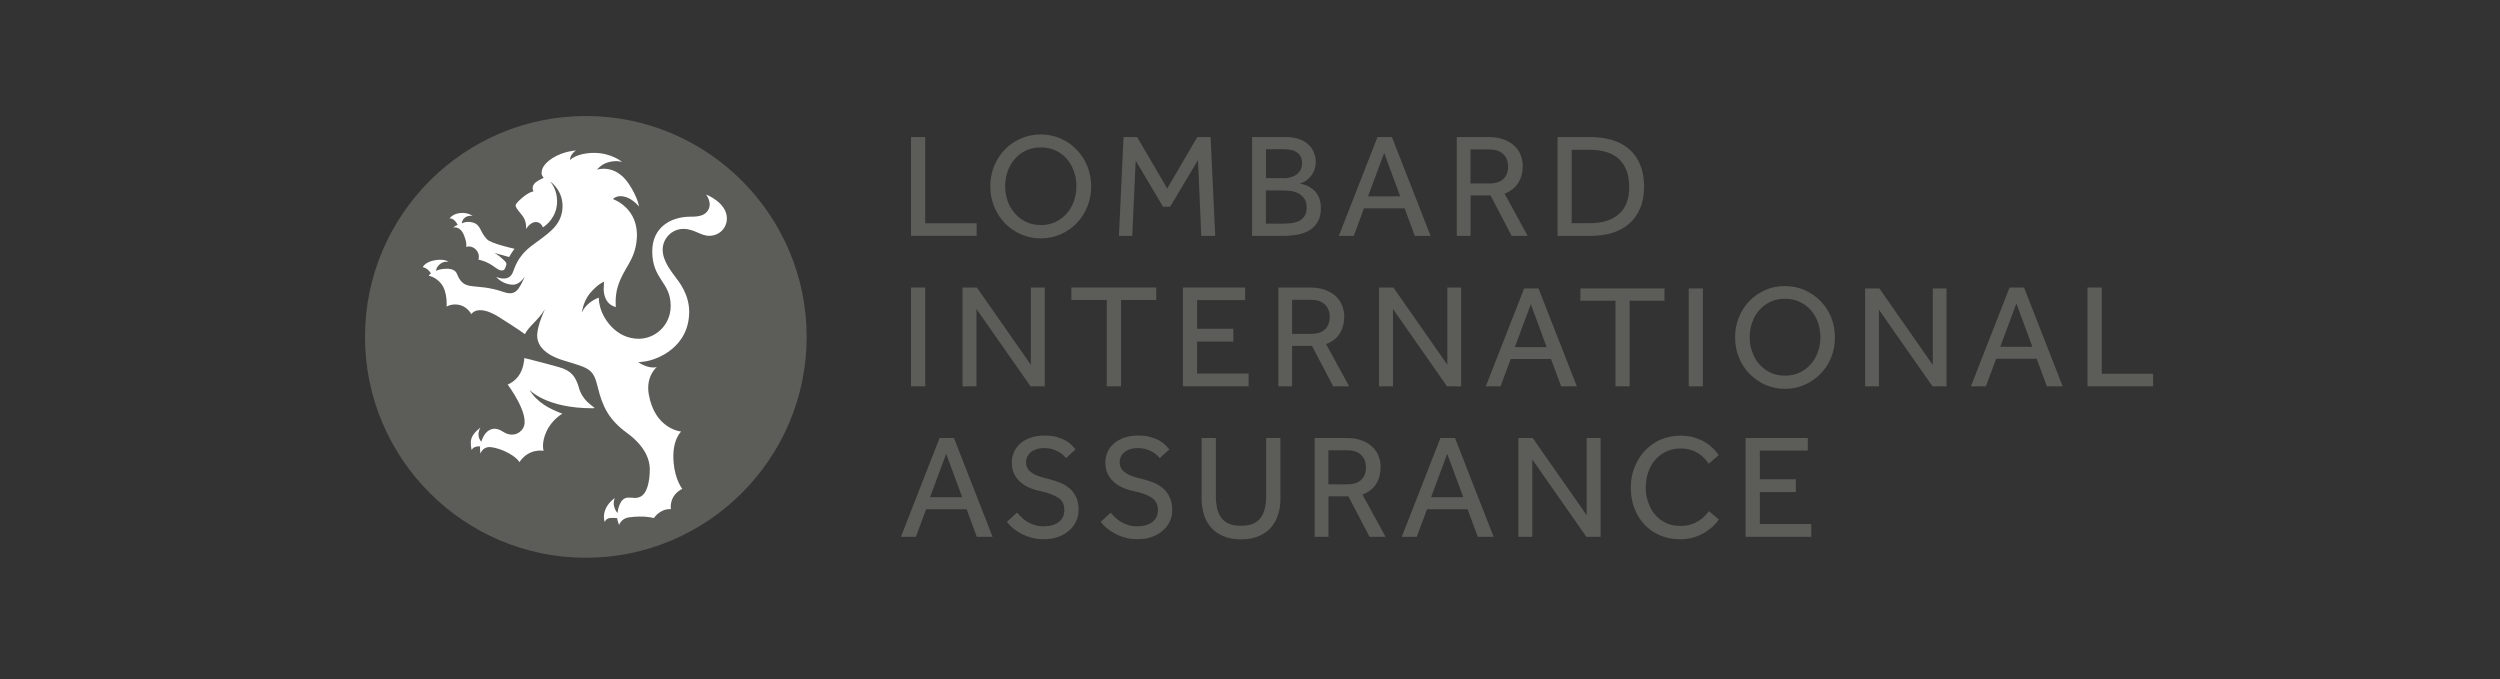 <svg width="460" height="125" viewBox="0 0 460 125" fill="none" xmlns="http://www.w3.org/2000/svg">
<rect x="0" y="0" width="460" height="125" fill="#333333" stroke="none"/>
<path d="M167.623 25.219H170.242V41.087H179.705V43.397H167.623V25.219Z" fill="#5C5D58"/>
<path d="M191.505 41.411C192.507 41.411 193.412 41.217 194.221 40.833C195.029 40.45 195.726 39.928 196.285 39.272C196.862 38.616 197.306 37.863 197.596 36.999C197.905 36.13 198.058 35.225 198.058 34.26C198.058 33.294 197.905 32.352 197.596 31.502C197.287 30.634 196.844 29.881 196.285 29.229C195.707 28.573 195.033 28.051 194.221 27.686C193.412 27.321 192.507 27.127 191.505 27.127C190.503 27.127 189.597 27.321 188.807 27.686C187.999 28.051 187.325 28.573 186.743 29.229C186.162 29.885 185.741 30.637 185.413 31.502C185.104 32.37 184.951 33.276 184.951 34.26C184.951 35.244 185.104 36.13 185.413 36.999C185.722 37.867 186.166 38.62 186.743 39.272C187.321 39.924 187.995 40.45 188.807 40.833C189.616 41.217 190.503 41.411 191.505 41.411ZM191.505 43.863C190.193 43.863 188.979 43.614 187.842 43.11C186.706 42.607 185.741 41.933 184.892 41.068C184.065 40.2 183.409 39.197 182.924 38.024C182.463 36.868 182.213 35.612 182.213 34.282C182.213 32.952 182.444 31.718 182.924 30.559C183.386 29.404 184.042 28.401 184.873 27.533C185.7 26.665 186.684 25.99 187.824 25.491C188.964 24.992 190.175 24.738 191.486 24.738C192.798 24.738 194.012 24.988 195.148 25.491C196.285 25.994 197.268 26.669 198.099 27.533C198.93 28.398 199.582 29.404 200.066 30.559C200.528 31.715 200.778 32.952 200.778 34.282C200.778 35.612 200.547 36.865 200.066 38.024C199.604 39.179 198.949 40.204 198.099 41.068C197.272 41.937 196.289 42.611 195.148 43.11C194.012 43.614 192.798 43.863 191.486 43.863" fill="#5C5D58"/>
<path d="M206.732 25.219H209.236L214.769 34.684L220.301 25.219H222.749L223.598 43.397H221.035L220.435 29.441L215.309 38.038H213.997L208.968 29.556L208.331 43.397H205.883L206.732 25.219Z" fill="#5C5D58"/>
<path d="M236.105 41.142C236.586 41.142 237.07 41.124 237.569 41.064C238.069 41.004 238.553 40.889 238.978 40.68C239.403 40.471 239.749 40.177 240.017 39.793C240.286 39.409 240.423 38.869 240.423 38.172C240.423 37.516 240.289 36.995 240.017 36.592C239.745 36.19 239.421 35.88 239.015 35.646C238.609 35.411 238.166 35.262 237.666 35.165C237.186 35.087 236.701 35.049 236.239 35.049H232.924V41.161H236.083L236.102 41.142H236.105ZM236.184 32.795C236.59 32.795 236.992 32.758 237.379 32.642C237.786 32.545 238.151 32.392 238.479 32.161C238.806 31.949 239.075 31.658 239.268 31.312C239.462 30.965 239.578 30.54 239.578 30.059C239.578 29.519 239.481 29.076 239.268 28.729C239.075 28.401 238.806 28.133 238.479 27.939C238.151 27.745 237.786 27.611 237.379 27.555C236.973 27.499 236.571 27.458 236.184 27.458H232.946V32.78H236.184V32.795ZM230.401 25.219H236.571C237.517 25.219 238.326 25.334 239.019 25.584C239.712 25.834 240.271 26.161 240.733 26.586C241.195 27.011 241.522 27.492 241.753 28.051C241.984 28.61 242.1 29.206 242.1 29.843C242.1 30.421 241.984 30.943 241.791 31.423C241.578 31.886 241.329 32.292 241.019 32.62C240.729 32.947 240.401 33.216 240.036 33.41C239.689 33.603 239.362 33.738 239.071 33.756C239.455 33.816 239.879 33.931 240.341 34.103C240.803 34.278 241.228 34.546 241.634 34.874C242.04 35.221 242.368 35.664 242.636 36.223C242.905 36.782 243.043 37.457 243.043 38.288C243.043 39.272 242.867 40.08 242.502 40.736C242.137 41.392 241.675 41.891 241.057 42.298C240.438 42.704 239.727 42.972 238.9 43.147C238.072 43.3 237.163 43.397 236.221 43.397H230.379V25.215H230.398L230.401 25.219Z" fill="#5C5D58"/>
<path d="M257.636 36.13L254.686 28.148L251.716 36.13H257.636ZM253.437 25.219H256.116L263.229 43.401H260.319L258.449 38.329H250.971L249.101 43.401H246.344L253.456 25.219H253.437Z" fill="#5C5D58"/>
<path d="M274.058 33.76C275.195 33.76 276.063 33.469 276.64 32.91C277.218 32.351 277.49 31.599 277.49 30.656C277.49 29.653 277.18 28.882 276.566 28.323C275.951 27.764 275.101 27.495 274.002 27.495H270.571V33.76H274.058ZM268.045 25.219H273.846C275.001 25.219 275.984 25.371 276.797 25.699C277.609 26.027 278.242 26.433 278.745 26.933C279.248 27.436 279.613 27.995 279.844 28.628C280.075 29.262 280.191 29.899 280.191 30.555C280.191 31.71 279.922 32.754 279.364 33.641C278.823 34.528 277.974 35.184 276.838 35.627L281.096 43.397H278.145L274.252 35.955H270.59V43.397H268.045V25.215V25.219Z" fill="#5C5D58"/>
<path d="M292.582 41.064C294.854 41.064 296.609 40.505 297.883 39.387C299.157 38.269 299.772 36.611 299.772 34.412C299.772 32.214 299.154 30.499 297.943 29.322C296.728 28.144 294.918 27.567 292.488 27.567H289.191V41.064H292.582ZM286.568 25.219H292.641C294.087 25.219 295.398 25.394 296.613 25.759C297.827 26.106 298.867 26.665 299.735 27.417C300.603 28.17 301.296 29.113 301.777 30.272C302.257 31.409 302.511 32.78 302.511 34.36C302.511 35.94 302.261 37.215 301.777 38.351C301.296 39.488 300.599 40.434 299.735 41.187C298.871 41.94 297.827 42.499 296.613 42.864C295.398 43.229 294.068 43.404 292.641 43.404H286.587V25.223L286.568 25.219Z" fill="#5C5D58"/>
<path d="M167.623 52.902H170.242V61.384V71.084H167.623V52.902Z" fill="#5C5D58"/>
<path d="M177.105 52.902H179.747L189.672 67.112V52.902H192.236V71.084H189.616L179.669 56.856V71.084H177.105V52.902Z" fill="#5C5D58"/>
<path d="M203.647 55.198H197.131V52.902H212.745V55.198H206.27V71.084H203.647V55.198Z" fill="#5C5D58"/>
<path d="M217.66 52.902H229.109V55.217H220.264V60.497H226.933V62.852H220.264V68.729H229.746V71.084H217.66V52.902Z" fill="#5C5D58"/>
<path d="M241.235 61.429C242.39 61.429 243.239 61.138 243.817 60.579C244.394 60.02 244.666 59.267 244.666 58.325C244.666 57.322 244.357 56.551 243.742 55.992C243.124 55.433 242.278 55.164 241.179 55.164H237.748V61.429H241.235ZM235.199 52.906H241C242.155 52.906 243.139 53.059 243.951 53.387C244.763 53.715 245.396 54.121 245.899 54.62C246.402 55.12 246.767 55.682 246.998 56.316C247.229 56.949 247.345 57.587 247.345 58.243C247.345 59.398 247.077 60.441 246.536 61.328C245.996 62.215 245.147 62.89 243.992 63.315L248.25 71.084H245.3L241.406 63.642H237.744V71.084H235.218V52.902H235.199V52.906Z" fill="#5C5D58"/>
<path d="M253.742 52.902H256.384L266.313 67.112V52.902H268.854V71.084H266.253L256.305 56.856V71.084H253.742V52.902Z" fill="#5C5D58"/>
<path d="M284.584 63.874L281.675 55.97L278.724 63.874H284.584ZM280.441 53.074H283.083L290.139 71.081H287.248L285.378 66.05H277.975L276.105 71.081H273.389L280.441 53.074Z" fill="#5C5D58"/>
<path d="M297.248 55.333H290.791V53.074H306.268V55.333H299.852V71.085H297.248V55.333Z" fill="#5C5D58"/>
<path d="M310.723 53.074H313.323V71.085H310.723V64.47V53.074Z" fill="#5C5D58"/>
<path d="M328.436 69.12C329.42 69.12 330.325 68.926 331.115 68.561C331.923 68.177 332.598 67.674 333.179 67.018C333.738 66.38 334.181 65.609 334.49 64.763C334.8 63.913 334.952 63.008 334.952 62.046C334.952 61.085 334.8 60.157 334.49 59.307C334.181 58.458 333.756 57.709 333.179 57.053C332.601 56.397 331.927 55.898 331.115 55.529C330.325 55.163 329.42 54.97 328.436 54.97C327.453 54.97 326.547 55.145 325.757 55.529C324.968 55.894 324.293 56.397 323.716 57.053C323.138 57.709 322.713 58.461 322.404 59.307C322.095 60.157 321.942 61.081 321.942 62.046C321.942 63.012 322.095 63.917 322.404 64.763C322.713 65.609 323.138 66.362 323.716 67.018C324.275 67.674 324.968 68.173 325.757 68.561C326.547 68.944 327.434 69.12 328.436 69.12ZM328.436 71.549C327.143 71.549 325.929 71.299 324.811 70.796C323.693 70.293 322.728 69.619 321.901 68.773C321.074 67.923 320.418 66.902 319.953 65.766C319.491 64.61 319.26 63.373 319.26 62.065C319.26 60.757 319.491 59.52 319.953 58.383C320.415 57.246 321.07 56.244 321.879 55.394C322.706 54.545 323.671 53.87 324.789 53.371C325.906 52.868 327.121 52.637 328.432 52.637C329.744 52.637 330.94 52.886 332.058 53.371C333.175 53.874 334.159 54.548 334.986 55.394C335.813 56.244 336.45 57.246 336.934 58.383C337.396 59.52 337.627 60.753 337.627 62.065C337.627 63.377 337.396 64.61 336.934 65.766C336.472 66.921 335.817 67.923 334.986 68.773C334.159 69.623 333.175 70.297 332.058 70.796C330.94 71.299 329.729 71.549 328.436 71.549Z" fill="#5C5D58"/>
<path d="M343.182 53.074H345.805L355.633 67.15V53.074H358.159V71.085H355.577L345.726 56.991V71.085H343.182V53.074Z" fill="#5C5D58"/>
<path d="M373.963 63.814L371.013 55.831L368.043 63.814H373.963ZM369.761 52.902H372.421L379.533 71.084H376.624L374.753 66.013H367.294L365.405 71.084H362.648L369.761 52.902Z" fill="#5C5D58"/>
<path d="M384.105 52.902H386.725V68.77H396.169V71.084H384.105V52.902Z" fill="#5C5D58"/>
<path d="M177.045 91.483L174.095 83.5L171.125 91.483H177.045ZM172.847 80.59H175.525L182.638 98.772H179.728L177.858 93.7H170.399L168.529 98.772H165.771L172.884 80.59H172.847Z" fill="#5C5D58"/>
<path d="M187.169 94.354C187.419 94.644 187.71 94.931 188.019 95.241C188.328 95.55 188.693 95.818 189.099 96.049C189.505 96.281 189.949 96.474 190.429 96.627C190.91 96.78 191.45 96.84 192.028 96.84C193.224 96.84 194.166 96.571 194.84 96.031C195.515 95.49 195.843 94.76 195.843 93.832C195.843 92.83 195.459 92.077 194.706 91.578C193.935 91.075 192.836 90.672 191.409 90.363C190.638 90.21 189.926 89.979 189.289 89.688C188.652 89.397 188.112 89.032 187.631 88.589C187.169 88.145 186.804 87.642 186.551 87.083C186.297 86.524 186.167 85.868 186.167 85.134C186.167 84.46 186.301 83.823 186.551 83.226C186.8 82.63 187.188 82.09 187.687 81.646C188.19 81.184 188.823 80.838 189.595 80.547C190.366 80.278 191.234 80.141 192.236 80.141C193.123 80.141 193.894 80.237 194.531 80.431C195.168 80.625 195.727 80.856 196.189 81.124C196.633 81.393 196.998 81.683 197.27 81.974C197.542 82.265 197.75 82.496 197.907 82.686L196.152 84.285C196.036 84.15 195.884 83.994 195.671 83.781C195.459 83.569 195.168 83.375 194.844 83.163C194.498 82.969 194.11 82.798 193.667 82.66C193.224 82.522 192.702 82.447 192.124 82.447C191.547 82.447 191.044 82.526 190.619 82.678C190.195 82.831 189.848 83.025 189.58 83.275C189.312 83.524 189.118 83.796 188.984 84.102C188.85 84.408 188.79 84.721 188.79 85.026C188.79 85.488 188.887 85.876 189.081 86.181C189.274 86.509 189.543 86.778 189.908 87.031C190.273 87.281 190.716 87.493 191.256 87.668C191.797 87.844 192.411 88.015 193.086 88.171C193.76 88.347 194.416 88.555 195.071 88.809C195.727 89.062 196.286 89.427 196.808 89.871C197.329 90.314 197.713 90.855 198.022 91.51C198.331 92.166 198.466 92.938 198.466 93.862C198.466 94.652 198.29 95.368 197.963 96.02C197.635 96.675 197.191 97.234 196.614 97.715C196.036 98.196 195.362 98.565 194.591 98.833C193.801 99.083 192.97 99.217 192.046 99.217C191.197 99.217 190.407 99.12 189.714 98.908C189.021 98.714 188.384 98.464 187.806 98.136C187.229 97.827 186.726 97.481 186.301 97.115C185.876 96.75 185.53 96.381 185.262 96.016L187.113 94.32L187.173 94.339L187.169 94.354Z" fill="#5C5D58"/>
<path d="M204.383 94.354C204.633 94.644 204.923 94.931 205.232 95.241C205.542 95.55 205.907 95.818 206.313 96.049C206.719 96.281 207.162 96.474 207.643 96.627C208.124 96.78 208.664 96.84 209.241 96.84C210.437 96.84 211.38 96.571 212.054 96.031C212.728 95.49 213.056 94.76 213.056 93.832C213.056 92.83 212.673 92.077 211.92 91.578C211.167 91.078 210.05 90.672 208.623 90.363C207.833 90.21 207.14 89.979 206.503 89.688C205.866 89.397 205.307 89.032 204.845 88.589C204.383 88.145 204.018 87.642 203.764 87.083C203.515 86.506 203.381 85.868 203.381 85.134C203.381 84.46 203.515 83.823 203.764 83.226C204.014 82.63 204.402 82.09 204.919 81.646C205.422 81.184 206.056 80.838 206.827 80.547C207.598 80.278 208.466 80.141 209.468 80.141C210.355 80.141 211.126 80.237 211.764 80.431C212.401 80.625 212.959 80.856 213.421 81.124C213.865 81.393 214.23 81.683 214.521 81.974C214.789 82.265 215.001 82.496 215.158 82.686L213.403 84.285C213.287 84.15 213.135 83.994 212.9 83.781C212.687 83.569 212.397 83.375 212.073 83.163C211.726 82.969 211.339 82.798 210.895 82.66C210.452 82.522 209.93 82.447 209.353 82.447C208.776 82.447 208.273 82.526 207.848 82.678C207.423 82.831 207.077 83.025 206.808 83.275C206.54 83.524 206.328 83.796 206.212 84.102C206.078 84.411 206.019 84.721 206.019 85.026C206.019 85.488 206.115 85.876 206.309 86.181C206.503 86.509 206.771 86.778 207.136 87.031C207.501 87.281 207.945 87.493 208.485 87.668C209.025 87.844 209.64 88.015 210.314 88.171C210.989 88.347 211.644 88.555 212.281 88.809C212.918 89.077 213.496 89.427 214.018 89.871C214.521 90.314 214.923 90.855 215.232 91.51C215.541 92.166 215.694 92.938 215.694 93.862C215.694 94.652 215.541 95.368 215.214 96.02C214.886 96.672 214.442 97.234 213.865 97.715C213.287 98.196 212.613 98.565 211.842 98.833C211.071 99.083 210.221 99.217 209.316 99.217C208.466 99.217 207.676 99.12 206.983 98.908C206.29 98.714 205.653 98.464 205.076 98.136C204.498 97.827 203.995 97.481 203.571 97.115C203.146 96.75 202.799 96.381 202.531 96.016L204.383 94.32V94.339V94.354Z" fill="#5C5D58"/>
<path d="M221.092 80.586H223.715V91.21C223.715 92.019 223.793 92.772 223.927 93.465C224.08 94.14 224.333 94.736 224.68 95.22C225.026 95.723 225.507 96.089 226.107 96.357C226.706 96.625 227.437 96.741 228.361 96.741C229.285 96.741 230 96.607 230.577 96.357C231.174 96.089 231.639 95.72 232.004 95.22C232.351 94.74 232.6 94.14 232.757 93.465C232.913 92.79 232.969 92.038 232.969 91.21V80.586H235.592V91.844C235.592 92.884 235.458 93.849 235.149 94.754C234.858 95.66 234.415 96.431 233.819 97.106C233.223 97.781 232.489 98.284 231.565 98.667C230.641 99.051 229.579 99.245 228.346 99.245C227.113 99.245 226.032 99.051 225.127 98.667C224.221 98.284 223.469 97.762 222.873 97.106C222.277 96.45 221.833 95.66 221.543 94.754C221.252 93.849 221.099 92.884 221.099 91.844V80.586H221.092Z" fill="#5C5D58"/>
<path d="M247.906 89.112C249.042 89.112 249.91 88.822 250.488 88.263C251.065 87.704 251.337 86.951 251.337 86.008C251.337 85.006 251.028 84.234 250.413 83.675C249.798 83.116 248.949 82.848 247.85 82.848H244.419V89.112H247.906ZM241.893 80.59H247.693C248.848 80.59 249.832 80.743 250.644 81.07C251.453 81.38 252.09 81.805 252.593 82.304C253.096 82.807 253.461 83.366 253.692 83.999C253.923 84.633 254.038 85.27 254.038 85.926C254.038 87.081 253.77 88.125 253.23 89.012C252.69 89.899 251.84 90.573 250.685 90.998L254.944 98.768H251.993L248.1 91.326H244.437V98.768H241.893V80.59Z" fill="#5C5D58"/>
<path d="M269.241 91.483L266.29 83.5L263.321 91.483H269.241ZM265.038 80.59H267.717L274.829 98.772H271.919L270.031 93.7H262.572L260.683 98.772H257.926L265.038 80.59Z" fill="#5C5D58"/>
<path d="M279.379 80.59H282.02L291.946 94.799V80.59H294.513V98.772H291.89L281.942 84.544V98.772H279.379V80.59Z" fill="#5C5D58"/>
<path d="M316.252 95.588C316.059 95.916 315.749 96.282 315.328 96.706C314.907 97.131 314.404 97.515 313.805 97.903C313.208 98.268 312.512 98.596 311.741 98.849C310.951 99.099 310.101 99.233 309.159 99.233C307.81 99.233 306.595 99.002 305.478 98.521C304.36 98.059 303.414 97.385 302.605 96.554C301.815 95.704 301.178 94.701 300.735 93.546C300.292 92.391 300.061 91.135 300.061 89.767C300.061 88.4 300.273 87.204 300.735 86.026C301.178 84.871 301.815 83.846 302.605 82.981C303.414 82.113 304.36 81.42 305.478 80.917C306.595 80.414 307.829 80.164 309.2 80.164C310.165 80.164 311.029 80.28 311.782 80.511C312.534 80.742 313.209 81.051 313.786 81.398C314.363 81.744 314.848 82.15 315.25 82.553C315.656 82.978 316.003 83.362 316.252 83.749L314.401 85.329C314.188 85.02 313.92 84.692 313.63 84.364C313.339 84.036 312.974 83.727 312.549 83.458C312.124 83.19 311.644 82.955 311.103 82.784C310.563 82.612 309.926 82.516 309.233 82.516C308.231 82.516 307.344 82.709 306.554 83.093C305.765 83.477 305.09 83.98 304.531 84.636C303.973 85.292 303.548 86.063 303.261 86.932C302.97 87.8 302.818 88.724 302.818 89.708C302.818 90.692 302.97 91.616 303.28 92.466C303.57 93.334 303.991 94.087 304.55 94.72C305.09 95.357 305.765 95.857 306.536 96.226C307.307 96.595 308.194 96.766 309.159 96.766C309.967 96.766 310.682 96.669 311.279 96.457C311.875 96.244 312.359 95.995 312.784 95.704C313.19 95.413 313.536 95.126 313.786 94.817C314.054 94.508 314.267 94.277 314.46 94.064L316.29 95.588H316.252Z" fill="#5C5D58"/>
<path d="M321.189 80.59H332.638V82.904H323.809V88.188H330.44V90.54H323.809V96.42H333.276V98.772H321.189V80.59Z" fill="#5C5D58"/>
<path d="M107.793 102.628C85.375 102.628 67.16 84.39 67.16 61.986C67.16 39.582 85.375 21.344 107.793 21.344C130.21 21.344 148.425 39.582 148.425 61.986C148.425 84.39 130.191 102.628 107.793 102.628Z" fill="#5C5D58"/>
<path d="M106.538 71.372C105.9 69.233 105.092 68.189 102.857 67.556C99.619 66.65 97.439 66.129 96.478 65.879C96.46 66.36 96.303 67.671 95.688 68.752C94.839 70.235 93.416 70.757 93.416 70.757C93.416 70.757 97.656 76.388 96.251 78.777C95.539 79.973 94.071 80.398 92.57 79.451C91.761 78.929 90.912 78.624 89.947 79.201C88.963 79.779 88.557 81.285 88.557 81.285C88.557 81.285 88.114 80.841 88.054 80.088C87.976 79.261 88.419 78.68 88.419 78.68C88.419 78.68 87.052 79.585 86.724 80.744C86.475 81.613 86.784 82.809 86.784 82.809C86.784 82.809 87.034 82.056 88.345 82.134C88.267 82.499 88.405 83.465 88.405 83.465C88.405 83.465 88.811 82.153 90.215 82.269C92.413 82.462 95.092 84.042 95.573 85.045C97.287 82.421 100.025 82.943 100.025 82.943C100.025 82.943 99.544 81.553 100.565 79.358C101.586 77.159 103.475 76.12 103.475 76.12C101.221 75.27 98.848 74.115 97.421 71.722C97.421 71.722 100.427 75.136 109.045 75.117C110.356 75.154 107.465 74.54 106.519 71.376" fill="white"/>
<path d="M84.217 41.374C83.714 41.568 83.368 41.877 83.368 41.877C83.368 41.877 84.638 41.452 85.372 43.286C86.046 44.981 85.737 45.425 85.737 45.425C85.737 45.425 86.721 45.078 87.529 45.887C88.397 46.736 88.032 47.776 88.032 47.776C88.032 47.776 89.496 47.97 91.136 49.222C91.888 49.8 92.272 49.818 92.6 49.725C92.909 49.628 93.006 49.185 93.122 48.876C93.297 48.373 93.025 48.182 92.697 47.855C91.657 46.833 90.923 46.524 90.923 46.524L93.68 47.295C94.027 46.658 94.664 45.771 94.664 45.771C94.664 45.771 90.383 44.847 89.593 44.016C88.185 42.533 88.513 41.258 86.799 40.893C85.7 40.662 84.988 41.106 84.988 41.106C84.988 41.106 84.951 40.602 85.45 40.122C86.009 39.581 86.956 39.716 86.956 39.716C86.956 39.716 86.088 39.06 84.72 39.194C83.196 39.347 82.734 40.196 82.734 40.196C82.734 40.196 83.543 40.044 84.217 41.374Z" fill="white"/>
<path d="M129.938 35.823C129.938 35.823 131 37.172 130.4 38.465C129.804 39.736 128.474 39.873 127.047 39.873C123.384 39.873 120.013 41.86 120.013 46.235C120.013 51.478 123.407 51.847 123.407 56.278C123.407 59.922 120.497 62.334 117.527 62.334C113.362 62.334 110.955 58.652 110.415 56.434C110.356 56.166 110.3 55.954 110.262 55.76C110.225 55.566 110.203 55.376 110.203 55.298V54.97C110.203 54.873 110.184 54.776 110.184 54.776C109.759 54.892 109.048 55.257 108.448 55.741C107.368 56.647 107.04 57.534 107.04 57.534C107.04 57.534 107.308 55.492 108.504 54.023C110.009 52.212 111.145 51.825 111.145 51.825C111.205 52.074 110.78 53.714 111.529 55.123C112.148 56.3 113.321 56.49 113.321 56.49C113.321 56.49 113.09 54.601 113.686 52.693C114.767 49.182 116.887 47.99 117.174 43.842C117.557 38.23 112.777 36.631 112.777 36.631C112.777 36.631 113.511 35.726 115.188 36.266C116.555 36.71 117.58 38.003 117.58 38.003C117.58 38.003 117.386 36.382 115.728 33.877C113.202 30.039 109.849 31.217 109.849 31.217C109.849 31.217 110.56 30.27 111.816 29.886C113.414 29.405 114.476 29.808 114.476 29.808C114.476 29.808 112.528 28.131 109.309 28.131C106.09 28.131 104.856 29.461 104.856 29.461C104.856 29.461 104.894 28.921 105.166 28.496C105.572 27.878 105.993 27.688 105.993 27.688C105.993 27.688 103.72 27.803 101.712 29.055C99.726 30.326 99.67 31.388 99.648 31.85C99.629 32.178 99.897 32.562 100.032 32.737C99.607 32.912 98.72 33.333 98.318 33.799C97.722 34.511 98.165 35.226 98.165 35.226C98.165 35.226 97.509 35.208 96.142 36.344C95.274 37.056 94.927 37.541 94.871 37.734C94.816 37.928 95.047 38.353 95.468 38.871C96.22 39.795 96.47 40.067 96.701 40.895C96.854 41.453 96.779 42.147 96.779 42.147C96.779 42.147 97.532 40.854 98.59 40.854C99.477 40.854 99.823 41.625 99.883 41.837C100.501 41.472 102.505 39.911 102.505 37.038C102.505 34.973 101.503 33.702 101.272 33.453L101.254 33.434H101.291C101.291 33.434 104.007 35.286 103.429 38.89C102.949 41.8 100.654 43.093 97.86 45.195C95.047 47.316 94.719 49.399 94.294 50.267C93.445 51.981 91.287 50.941 91.287 50.941C91.287 50.941 92.405 52.35 94.372 52.387C95.259 52.387 95.993 51.713 96.552 50.923C95.49 53.218 94.931 54.508 92.696 53.736C87.297 51.866 85.431 53.852 84.078 50.383C83.713 49.436 82.48 49.38 81.571 49.477C80.647 49.574 80.222 49.842 80.222 49.842C80.222 49.842 80.222 49.246 80.915 48.627C81.608 48.009 82.554 48.165 82.554 48.165C82.554 48.165 81.649 47.491 79.682 47.953C78.084 48.337 77.793 49.168 77.793 49.168C77.793 49.168 78.62 49.227 79.298 50.304C79.007 50.498 78.892 50.748 78.892 50.748C78.892 50.748 80.162 50.923 81.187 52.212C82.402 53.774 82.171 56.416 82.171 56.416C82.171 56.416 83.27 55.723 84.753 56.166C86.12 56.591 86.72 57.806 86.72 57.806C86.72 57.806 87.819 55.879 91.694 58.268C95.337 60.541 96.589 61.488 96.589 61.488C97.263 60.06 98.903 59.077 100.27 56.9C99.693 58.152 99 59.908 98.862 61.335C98.649 63.493 100.192 65.266 103.776 66.347C108.537 67.775 109.174 67.871 110.002 71.281C110.87 74.885 112.084 77.259 115.322 79.629C118.388 81.865 119.562 84.235 119.562 86.378C119.562 88.52 119.081 90.831 117.807 91.409C116.939 91.792 116.574 91.524 115.534 91.561C113.858 91.621 113.627 94.375 113.627 94.375C113.627 94.375 113.243 94.107 112.99 93.141C112.777 92.389 113.124 91.636 113.124 91.636C113.124 91.636 112.084 92.329 111.503 93.488C110.791 94.953 111.291 96.052 111.291 96.052C111.291 96.052 111.425 95.359 112.371 95.299C112.639 95.281 113.433 95.299 113.548 95.336C113.627 95.914 113.914 96.588 113.914 96.588C113.914 96.588 114.32 95.392 115.687 95.198C118.675 94.792 120.314 95.333 120.314 95.333C120.314 95.333 121.395 93.596 123.436 93.674C123.187 90.917 125.538 89.951 125.538 89.951C125.538 89.951 124.208 88.312 123.939 85.055C123.593 80.948 125.329 79.405 125.329 79.405C125.329 79.405 120.489 78.999 119.372 72.541C118.794 69.187 120.855 67.528 120.855 67.528C120.855 67.528 119.584 68.032 117.405 66.642H117.539C118.001 66.604 118.444 66.545 118.906 66.466C120.855 66.157 126.808 63.959 126.808 57.347C126.808 54.049 124.804 51.698 124.342 51.061C123.571 49.999 121.931 48.053 121.931 45.933C121.931 43.909 123.589 42.117 125.746 42.117C127.751 42.117 128.906 43.388 130.489 43.388C132.359 43.388 133.745 41.96 133.745 40.187C133.745 37.276 129.968 35.812 129.968 35.812" fill="white"/>
</svg>
